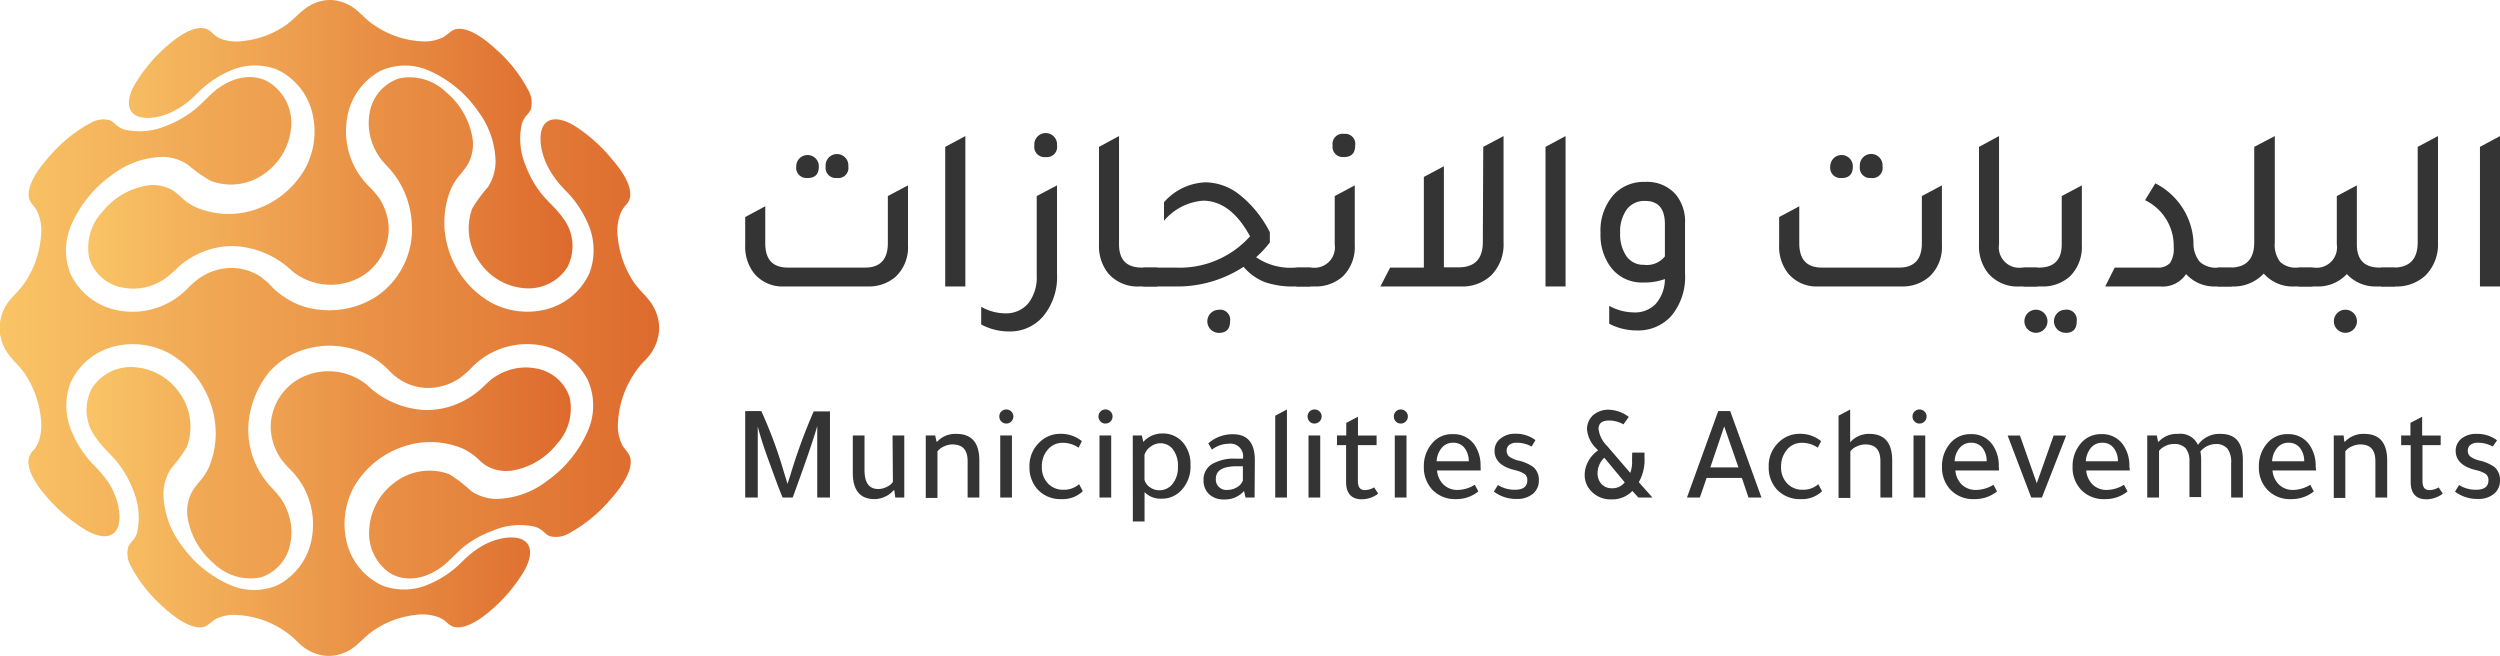 <svg xmlns="http://www.w3.org/2000/svg" xmlns:xlink="http://www.w3.org/1999/xlink" viewBox="0 0 296.73 77.85"><defs><style>.cls-1{fill:url(#linear-gradient);}.cls-2{fill:url(#linear-gradient-2);}.cls-3{fill:url(#linear-gradient-3);}.cls-4{fill:#343434;}</style><linearGradient id="linear-gradient" x1="10.43" y1="17.12" x2="67.96" y2="17.12" gradientUnits="userSpaceOnUse"><stop offset="0" stop-color="#f9c466"/><stop offset="1" stop-color="#dd6a2d"/></linearGradient><linearGradient id="linear-gradient-2" x1="10.26" y1="60.73" x2="67.79" y2="60.73" xlink:href="#linear-gradient"/><linearGradient id="linear-gradient-3" x1="0" y1="38.93" x2="78.28" y2="38.93" xlink:href="#linear-gradient"/></defs><g id="Layer_2" data-name="Layer 2"><g id="Layer_1-2" data-name="Layer 1"><path class="cls-1" d="M34.68,32.18a7.26,7.26,0,0,0,7,1.2,6.64,6.64,0,0,0,4.46-6.13,6.84,6.84,0,0,0-1.15-3.75A10.47,10.47,0,0,0,43.67,22a9.61,9.61,0,0,1-1.28-1.65,9.29,9.29,0,0,1-1.17-6.46,7.72,7.72,0,0,1,4-5.51,7.08,7.08,0,0,1,5.69,0,13.83,13.83,0,0,1,5.83,4.82,10.26,10.26,0,0,1,2.08,6,5.69,5.69,0,0,1-.9,3,16.85,16.85,0,0,0-1.88,2.57A6.87,6.87,0,0,0,57,31.22a7.09,7.09,0,0,0,5.44,3,5.47,5.47,0,0,0,4.89-2.48,5.45,5.45,0,0,0-.52-5.87C66.1,24.82,65.07,24,64.27,23a12.13,12.13,0,0,1-1.87-3.32,8.23,8.23,0,0,1-.46-5,3.22,3.22,0,0,1,.5-.92A2.92,2.92,0,0,0,63,13a3,3,0,0,0-.31-2.32,17,17,0,0,0-3.85-4.86c-1.75-1.61-3.48-2.61-4.69-2.37-.65.13-1,.69-1.62,1A4.89,4.89,0,0,1,50,4.9a10.83,10.83,0,0,1-5.26-1.7,9.78,9.78,0,0,1-1.34-1,14.94,14.94,0,0,0-1.18-1.08A5.09,5.09,0,0,0,39.34,0a4.9,4.9,0,0,0-2.7.74c-.93.55-1.63,1.45-2.55,2.13a10.92,10.92,0,0,1-5.24,2,5.53,5.53,0,0,1-2.63-.26A3.19,3.19,0,0,1,25.28,4a2.34,2.34,0,0,0-.75-.55c-1.12-.45-2.82.37-4.61,1.92a18.78,18.78,0,0,0-4,4.78c-.85,1.6-.85,2.89.12,3.5s3.06.44,5-.7a9.72,9.72,0,0,0,1.52-1.07c.5-.43.94-.92,1.43-1.35a11.93,11.93,0,0,1,3.14-2.05,7.27,7.27,0,0,1,5.73-.23,7.65,7.65,0,0,1,4.23,5.25A9.22,9.22,0,0,1,36.22,20,10.71,10.71,0,0,1,29.9,25a9.94,9.94,0,0,1-6.61-.38,6.67,6.67,0,0,1-1.45-.9,13.29,13.29,0,0,0-1.22-1.05A4.63,4.63,0,0,0,17.56,22a8.64,8.64,0,0,0-5.42,3.15,6.25,6.25,0,0,0-1.54,5.53,5.06,5.06,0,0,0,4,3.46,6.44,6.44,0,0,0,3.51-.3,6.79,6.79,0,0,0,1.63-.88,17.08,17.08,0,0,0,1.43-1.27,10,10,0,0,1,3.44-2,9.38,9.38,0,0,1,3.1-.48A10.61,10.61,0,0,1,34.68,32.18Z"/><path class="cls-2" d="M43.54,45.67a7.27,7.27,0,0,0-6.95-1.2,6.63,6.63,0,0,0-4.46,6.13,6.83,6.83,0,0,0,1.14,3.75,10.54,10.54,0,0,0,1.28,1.47,9.61,9.61,0,0,1,1.28,1.65A9.27,9.27,0,0,1,37,63.92a7.74,7.74,0,0,1-4,5.51,7.07,7.07,0,0,1-5.69,0,13.8,13.8,0,0,1-5.84-4.82,10.34,10.34,0,0,1-2.07-6,5.58,5.58,0,0,1,.9-3,17.36,17.36,0,0,0,1.88-2.57,6.87,6.87,0,0,0-.92-6.47,7.13,7.13,0,0,0-5.44-3,5.5,5.5,0,0,0-4.89,2.48A5.45,5.45,0,0,0,11.42,52c.7,1.06,1.72,1.88,2.53,2.9a12,12,0,0,1,1.87,3.33,8.22,8.22,0,0,1,.45,5,2.8,2.8,0,0,1-.5.92,2.88,2.88,0,0,0-.54.73,3,3,0,0,0,.3,2.31,17.13,17.13,0,0,0,3.86,4.87c1.75,1.61,3.48,2.6,4.69,2.37.65-.13,1-.7,1.61-1A4.93,4.93,0,0,1,28.2,73a10.92,10.92,0,0,1,5.26,1.69,10.7,10.7,0,0,1,1.34,1c.4.37.75.76,1.17,1.08a5.18,5.18,0,0,0,2.9,1.08,5,5,0,0,0,2.71-.74c.93-.56,1.62-1.46,2.55-2.13a10.92,10.92,0,0,1,5.23-2,5.55,5.55,0,0,1,2.64.26,3.33,3.33,0,0,1,.94.55,2.42,2.42,0,0,0,.74.55c1.13.45,2.83-.37,4.61-1.92a18.49,18.49,0,0,0,4-4.79c.85-1.59.85-2.88-.12-3.49s-3.06-.44-5,.69a11,11,0,0,0-1.51,1.08c-.5.43-.95.92-1.44,1.35a11.72,11.72,0,0,1-3.13,2,7.27,7.27,0,0,1-5.73.23,7.68,7.68,0,0,1-4.24-5.25A9.27,9.27,0,0,1,42,57.81a10.68,10.68,0,0,1,6.32-4.94,9.86,9.86,0,0,1,6.6.37,6.85,6.85,0,0,1,1.45.91c.43.35.78.75,1.23,1.05a4.68,4.68,0,0,0,3.06.67,8.53,8.53,0,0,0,5.41-3.14,6.23,6.23,0,0,0,1.55-5.53,5.09,5.09,0,0,0-4-3.47,6.44,6.44,0,0,0-3.51.31,6.92,6.92,0,0,0-1.63.87c-.52.38-.95.85-1.43,1.28a10.11,10.11,0,0,1-3.45,2,9.55,9.55,0,0,1-3.09.48A10.66,10.66,0,0,1,43.54,45.67Z"/><path class="cls-3" d="M73.81,52.74a5.19,5.19,0,0,1-.46-2.6,11.53,11.53,0,0,1,1.71-5.45,10.33,10.33,0,0,1,1-1.39c.37-.41.77-.78,1.09-1.21a5.42,5.42,0,0,0,1.08-3,5.21,5.21,0,0,0-.74-2.8c-.57-1-1.47-1.68-2.16-2.64a11.64,11.64,0,0,1-2-5.42,5.93,5.93,0,0,1,.26-2.73,3.37,3.37,0,0,1,.55-1,2.54,2.54,0,0,0,.55-.77c.44-1.17-.39-2.93-2-4.77A18.92,18.92,0,0,0,68,14.81c-1.6-.88-2.89-.88-3.5.12s-.44,3.16.71,5.21a11.62,11.62,0,0,0,1.09,1.57c.43.52.93,1,1.37,1.48a12.65,12.65,0,0,1,2.07,3.25,7.77,7.77,0,0,1,.24,5.93,7.74,7.74,0,0,1-5.29,4.38,9.09,9.09,0,0,1-6.55-.92,11,11,0,0,1-5-6.54,10.55,10.55,0,0,1,.37-6.84,7.49,7.49,0,0,1,.91-1.5,13.86,13.86,0,0,0,1-1.27,4.91,4.91,0,0,0,.68-3.16,9,9,0,0,0-3.18-5.6,6.17,6.17,0,0,0-5.56-1.61,5.19,5.19,0,0,0-3.49,4.1A6.87,6.87,0,0,0,44.19,17a7.45,7.45,0,0,0,.89,1.7c.38.53.85,1,1.28,1.47a10.52,10.52,0,0,1,2,3.57A11.29,11.29,0,0,1,48.9,27a9.63,9.63,0,0,1-4.22,8.19,10.35,10.35,0,0,1-6.74,1.57,8.9,8.9,0,0,1-3.88-1.3,9.66,9.66,0,0,1-1.65-1.27L32,33.75l0,0a6.75,6.75,0,0,0-.64-.56l-.15-.12L31,32.88a6.53,6.53,0,0,0-1.45-.72,6.4,6.4,0,0,0-2.05-.36A6.75,6.75,0,0,0,23.69,33,11,11,0,0,0,22.2,34.3a9.5,9.5,0,0,1-1.66,1.33A9.16,9.16,0,0,1,14,36.84a7.83,7.83,0,0,1-5.56-4.18,7.46,7.46,0,0,1,0-5.9,14.15,14.15,0,0,1,4.86-6,10.22,10.22,0,0,1,6-2.14,5.5,5.5,0,0,1,3,.93A16.71,16.71,0,0,0,25,21.46a6.77,6.77,0,0,0,6.52-.95,7.45,7.45,0,0,0,3.05-5.64A5.72,5.72,0,0,0,32,9.81c-1.7-1.06-3.94-.82-5.92.54-1.07.73-1.9,1.78-2.93,2.62a12.26,12.26,0,0,1-3.35,1.93,8.08,8.08,0,0,1-5.07.47,3.21,3.21,0,0,1-.93-.52,2.83,2.83,0,0,0-.73-.57,3,3,0,0,0-2.33.32,17.1,17.1,0,0,0-4.91,4c-1.63,1.81-2.63,3.6-2.4,4.86.13.67.7,1,1,1.67a5.3,5.3,0,0,1,.46,2.6,11.64,11.64,0,0,1-1.71,5.45,10.4,10.4,0,0,1-1.06,1.39c-.37.41-.77.78-1.09,1.21a5.42,5.42,0,0,0-1.08,3,5.13,5.13,0,0,0,.75,2.8c.56,1,1.47,1.68,2.15,2.64a11.64,11.64,0,0,1,2,5.42,6.07,6.07,0,0,1-.25,2.73,3.38,3.38,0,0,1-.56,1,2.94,2.94,0,0,0-.55.77c-.44,1.17.39,2.93,2,4.77A19.09,19.09,0,0,0,10.33,63c1.61.88,2.9.88,3.51-.12s.43-3.16-.72-5.21A11.54,11.54,0,0,0,12,56.14c-.44-.52-.93-1-1.37-1.48A12.13,12.13,0,0,1,8.6,51.41a7.72,7.72,0,0,1-.25-5.93,7.76,7.76,0,0,1,5.29-4.38A9.11,9.11,0,0,1,20.2,42a11,11,0,0,1,5,6.54,10.49,10.49,0,0,1-.37,6.84,6.82,6.82,0,0,1-.91,1.5,13.86,13.86,0,0,0-1,1.27,4.84,4.84,0,0,0-.67,3.16,9,9,0,0,0,3.17,5.6,6.19,6.19,0,0,0,5.57,1.61,5.19,5.19,0,0,0,3.48-4.1,6.78,6.78,0,0,0-.31-3.63,7,7,0,0,0-.88-1.7,17.85,17.85,0,0,0-1.29-1.47,10.52,10.52,0,0,1-2.05-3.57,10.89,10.89,0,0,1-.48-3.2A11.3,11.3,0,0,1,32,44.1l.06-.08.12-.11L32,44.1h0l.18-.19c.22-.22.44-.44.68-.64a9.41,9.41,0,0,1,3.61-1.89,10.3,10.3,0,0,1,7.26.75,9.58,9.58,0,0,1,2.51,1.92l.12.11.07.07h0a6.33,6.33,0,0,0,4.37,1.82,6.8,6.8,0,0,0,3.78-1.18,10.91,10.91,0,0,0,1.48-1.32,10,10,0,0,1,1.66-1.33A9.19,9.19,0,0,1,64.25,41a7.82,7.82,0,0,1,5.55,4.18,7.5,7.5,0,0,1,0,5.9,14.25,14.25,0,0,1-4.87,6,10.21,10.21,0,0,1-6,2.14,5.53,5.53,0,0,1-3-.93,17.36,17.36,0,0,0-2.59-2,6.77,6.77,0,0,0-6.52,1,7.41,7.41,0,0,0-3,5.64A5.7,5.7,0,0,0,46.26,68c1.71,1.06,3.94.82,5.92-.54,1.07-.72,1.9-1.78,2.93-2.62A12.26,12.26,0,0,1,58.46,63a8.08,8.08,0,0,1,5.07-.47,3,3,0,0,1,.93.52,3,3,0,0,0,.73.57,3,3,0,0,0,2.33-.31,17.32,17.32,0,0,0,4.91-4c1.63-1.81,2.64-3.6,2.4-4.86C74.7,53.74,74.14,53.39,73.81,52.74Z"/><path class="cls-4" d="M89.94,50.61v8.44H88.45V48.79h1.91A52.5,52.5,0,0,1,93,55.89c.21.67.36,1.18.47,1.54l.33-1a66.18,66.18,0,0,1,2.78-7.6h1.93V59.05H97V50.57q-.63,2.25-2.91,8.48h-1.2c-.49-1.14-1-2.6-1.66-4.4S90.16,51.5,89.94,50.61Z"/><path class="cls-4" d="M105.94,51.69h1.39v7.36h-1.07l-.11-.85h-.1a2.73,2.73,0,0,1-1,.75,3.07,3.07,0,0,1-1.25.29c-1.72,0-2.58-1.05-2.58-3.14V51.69h1.39v4.1q0,2.25,1.62,2.25a2.2,2.2,0,0,0,1-.24,1.85,1.85,0,0,0,.75-.59Z"/><path class="cls-4" d="M111.16,52.42h.08a2.92,2.92,0,0,1,2.29-.92c1.81,0,2.71,1.06,2.71,3.17v4.38h-1.39v-4.3c0-1.37-.61-2-1.82-2a2.45,2.45,0,0,0-1,.24,2,2,0,0,0-.76.58v5.53h-1.39V51.69H111Z"/><path class="cls-4" d="M118.61,49.42a.82.82,0,0,1,.82-.82.85.85,0,0,1,.6.24.81.81,0,0,1,.25.58.84.84,0,0,1-1.44.6A.85.85,0,0,1,118.61,49.42Zm1.5,2.27v7.36h-1.39V51.69Z"/><path class="cls-4" d="M128.52,58.3a3.41,3.41,0,0,1-2.53.94,3.67,3.67,0,0,1-2.88-1.2,3.88,3.88,0,0,1-.92-2.64,3.81,3.81,0,0,1,1.2-2.91,3.49,3.49,0,0,1,2.51-1,3.91,3.91,0,0,1,2.51.87l-.39.78a3.26,3.26,0,0,0-1.88-.58,2.24,2.24,0,0,0-1.78.81,3,3,0,0,0-.7,2.07,2.72,2.72,0,0,0,.78,2,2.45,2.45,0,0,0,1.78.69,2.73,2.73,0,0,0,1.86-.66Z"/><path class="cls-4" d="M130.38,49.42a.77.77,0,0,1,.25-.58.78.78,0,0,1,.58-.24.82.82,0,0,1,.59.24.77.77,0,0,1,.25.58.81.81,0,0,1-.24.6.79.79,0,0,1-.6.25.75.75,0,0,1-.59-.25A.81.81,0,0,1,130.38,49.42Zm1.51,2.27v7.36H130.5V51.69Z"/><path class="cls-4" d="M134.45,51.69h1.08l.17.76a3,3,0,0,1,2.23-1,3.11,3.11,0,0,1,2.58,1.2,3.93,3.93,0,0,1,.79,2.52,4.06,4.06,0,0,1-1.17,3.11,3.12,3.12,0,0,1-2.28.91,2.63,2.63,0,0,1-2-.78v3.48h-1.39ZM135.84,54v2.94a1.53,1.53,0,0,0,.63.88,1.88,1.88,0,0,0,1.12.37,1.94,1.94,0,0,0,1.6-.78,3.08,3.08,0,0,0,.62-2,3.19,3.19,0,0,0-.65-2.15,1.86,1.86,0,0,0-1.46-.65,1.92,1.92,0,0,0-1.16.43A1.77,1.77,0,0,0,135.84,54Z"/><path class="cls-4" d="M148.91,59.05h-1.08l-.17-.77a3,3,0,0,1-2.36,1,2.51,2.51,0,0,1-1.79-.62,2.23,2.23,0,0,1-.66-1.7,2.12,2.12,0,0,1,1-1.87,5.13,5.13,0,0,1,2.83-.65h.86v-.08a1.5,1.5,0,0,0-1.7-1.69,3.31,3.31,0,0,0-2,.7l-.42-.75a4.33,4.33,0,0,1,2.9-1.08c1.75,0,2.62,1,2.62,3.12Zm-1.39-3.71h-.71c-1.67,0-2.5.49-2.5,1.49a1.24,1.24,0,0,0,1.35,1.32,2.23,2.23,0,0,0,1.15-.31,1.6,1.6,0,0,0,.71-.8Z"/><path class="cls-4" d="M152.75,48.6V59.05h-1.39V49.34Z"/><path class="cls-4" d="M155.2,49.42a.82.82,0,0,1,.82-.82.85.85,0,0,1,.6.24.81.81,0,0,1,.25.58.85.85,0,0,1-.85.85.76.76,0,0,1-.59-.25A.85.85,0,0,1,155.2,49.42Zm1.5,2.27v7.36h-1.39V51.69Z"/><path class="cls-4" d="M161.17,52.83V57.1c0,.71.27,1.07.81,1.07a2.25,2.25,0,0,0,1.12-.32l.48.74a3.19,3.19,0,0,1-1.93.67c-1.25,0-1.88-.69-1.88-2.06V52.83h-1.08V51.69h1.1v-1.5l1.39-.73v2.23h2.21v1.14Z"/><path class="cls-4" d="M165.44,49.42a.8.8,0,0,1,.24-.58.78.78,0,0,1,.58-.24.81.81,0,0,1,.59.24.77.77,0,0,1,.25.58.81.81,0,0,1-.24.6.79.79,0,0,1-.6.25.76.76,0,0,1-.59-.25A.81.81,0,0,1,165.44,49.42Zm1.5,2.27v7.36h-1.39V51.69Z"/><path class="cls-4" d="M175.75,55.84h-5.18a2.56,2.56,0,0,0,.78,1.69,2.34,2.34,0,0,0,1.7.62,4,4,0,0,0,2-.61l.42.79a4.15,4.15,0,0,1-2.69.91A3.71,3.71,0,0,1,170,58.12a3.85,3.85,0,0,1-1-2.72,4.08,4.08,0,0,1,1.06-2.87,3,3,0,0,1,2.34-1A3,3,0,0,1,175,52.78a4.29,4.29,0,0,1,.73,2.57Zm-5.23-1.09h3.81a2.57,2.57,0,0,0-.53-1.62,1.66,1.66,0,0,0-1.34-.58,1.69,1.69,0,0,0-1.33.6A2.6,2.6,0,0,0,170.52,54.75Z"/><path class="cls-4" d="M181.79,53a3.59,3.59,0,0,0-1.78-.45,1.37,1.37,0,0,0-.86.25.81.81,0,0,0-.32.67.89.89,0,0,0,.3.72,3.08,3.08,0,0,0,1.12.48,5,5,0,0,1,1.74.76,2,2,0,0,1,.66,1.6,2,2,0,0,1-.72,1.59,2.86,2.86,0,0,1-1.9.6,4.36,4.36,0,0,1-2.72-.87l.48-.78a3.74,3.74,0,0,0,2,.56c1,0,1.49-.37,1.49-1.13a.9.9,0,0,0-.32-.74,3.62,3.62,0,0,0-1.2-.47c-1.58-.39-2.37-1.15-2.37-2.29a1.81,1.81,0,0,1,.71-1.45,2.71,2.71,0,0,1,1.77-.57,3.85,3.85,0,0,1,2.38.76Z"/><path class="cls-4" d="M193.73,53.72h1.46v.63a5.24,5.24,0,0,1-.68,2.88l1.62,1.82h-1.67l-.71-.78a3.28,3.28,0,0,1-2.51,1,3.1,3.1,0,0,1-2.4-1,2.7,2.7,0,0,1-.75-1.92,3.35,3.35,0,0,1,.44-1.62,3.62,3.62,0,0,1,1.15-1.27l-.19-.21A3.53,3.53,0,0,1,188.37,51a2.21,2.21,0,0,1,.72-1.72,2.74,2.74,0,0,1,1.9-.65,4.18,4.18,0,0,1,2.33.85l-.63.89a3.49,3.49,0,0,0-1.71-.46c-.83,0-1.25.35-1.25,1a3.43,3.43,0,0,0,1,2l2.77,3.22a3.71,3.71,0,0,0,.21-1.5Zm-3.31.61a2.33,2.33,0,0,0-.57.79,2.36,2.36,0,0,0-.23,1,1.89,1.89,0,0,0,.46,1.33,1.65,1.65,0,0,0,1.24.5,1.8,1.8,0,0,0,1.52-.7Z"/><path class="cls-4" d="M203.94,48.79h1.42l3.71,10.26h-1.54l-.78-2.32h-4.19l-.8,2.32h-1.53Zm.71,1.82L203,55.48h3.34Z"/><path class="cls-4" d="M216.26,58.3a3.37,3.37,0,0,1-2.52.94,3.69,3.69,0,0,1-2.89-1.2,3.88,3.88,0,0,1-.92-2.64,3.81,3.81,0,0,1,1.2-2.91,3.5,3.5,0,0,1,2.51-1,3.89,3.89,0,0,1,2.51.87l-.39.78a3.26,3.26,0,0,0-1.88-.58,2.24,2.24,0,0,0-1.78.81,3.09,3.09,0,0,0-.7,2.07,2.72,2.72,0,0,0,.78,2,2.47,2.47,0,0,0,1.78.69,2.71,2.71,0,0,0,1.86-.66Z"/><path class="cls-4" d="M219.6,48.6v3.9a2.92,2.92,0,0,1,2.28-1c1.81,0,2.71,1.06,2.71,3.17v4.38h-1.4v-4.3c0-1.37-.6-2-1.81-2a2.45,2.45,0,0,0-1,.24,1.89,1.89,0,0,0-.76.58v5.53h-1.4V49.34Z"/><path class="cls-4" d="M227,49.42a.77.77,0,0,1,.25-.58.78.78,0,0,1,.58-.24.82.82,0,0,1,.59.24.77.77,0,0,1,.25.58.81.81,0,0,1-.24.6.79.79,0,0,1-.6.25.75.75,0,0,1-.59-.25A.81.81,0,0,1,227,49.42Zm1.51,2.27v7.36h-1.39V51.69Z"/><path class="cls-4" d="M237.27,55.84h-5.18a2.6,2.6,0,0,0,.77,1.69,2.38,2.38,0,0,0,1.7.62,4,4,0,0,0,2.05-.61l.42.79a4.17,4.17,0,0,1-2.69.91,3.7,3.7,0,0,1-2.84-1.12,3.85,3.85,0,0,1-1-2.72,4.11,4.11,0,0,1,1.05-2.87,3.07,3.07,0,0,1,2.35-1,3,3,0,0,1,2.61,1.28,4.29,4.29,0,0,1,.73,2.57ZM232,54.75h3.8a2.51,2.51,0,0,0-.52-1.62,1.66,1.66,0,0,0-1.34-.58,1.69,1.69,0,0,0-1.33.6A2.6,2.6,0,0,0,232,54.75Z"/><path class="cls-4" d="M242.36,59.05h-1.27l-2.8-7.36h1.46l2,5.67,2-5.67h1.49Z"/><path class="cls-4" d="M252.8,55.84h-5.18a2.61,2.61,0,0,0,.78,1.69,2.36,2.36,0,0,0,1.7.62,4,4,0,0,0,2-.61l.42.79a4.15,4.15,0,0,1-2.69.91A3.68,3.68,0,0,1,247,58.12a3.81,3.81,0,0,1-1-2.72,4.12,4.12,0,0,1,1.06-2.87,3.06,3.06,0,0,1,2.35-1,3,3,0,0,1,2.6,1.28,4.29,4.29,0,0,1,.73,2.57Zm-5.23-1.09h3.81a2.51,2.51,0,0,0-.53-1.62,1.65,1.65,0,0,0-1.34-.58,1.7,1.7,0,0,0-1.33.6A2.72,2.72,0,0,0,247.57,54.75Z"/><path class="cls-4" d="M256.14,52.42h.08a2.92,2.92,0,0,1,2.28-.92,2.28,2.28,0,0,1,2.38,1.31,3.09,3.09,0,0,1,2.68-1.31c1.77,0,2.65,1,2.65,3.14v4.41h-1.39V55a2.74,2.74,0,0,0-.43-1.74A1.76,1.76,0,0,0,263,52.7a2.44,2.44,0,0,0-1.83.89,5.41,5.41,0,0,1,.09,1v4.41h-1.39V54.83a2.47,2.47,0,0,0-.44-1.62A1.83,1.83,0,0,0,258,52.7a2.27,2.27,0,0,0-1,.24,2,2,0,0,0-.74.58v5.53h-1.4V51.69H256Z"/><path class="cls-4" d="M274.91,55.84h-5.18a2.61,2.61,0,0,0,.78,1.69,2.36,2.36,0,0,0,1.7.62,4,4,0,0,0,2-.61l.42.79a4.15,4.15,0,0,1-2.69.91,3.68,3.68,0,0,1-2.83-1.12,3.81,3.81,0,0,1-1-2.72,4.12,4.12,0,0,1,1.06-2.87,3.06,3.06,0,0,1,2.35-1,3,3,0,0,1,2.6,1.28,4.29,4.29,0,0,1,.73,2.57Zm-5.23-1.09h3.81a2.51,2.51,0,0,0-.53-1.62,1.65,1.65,0,0,0-1.34-.58,1.7,1.7,0,0,0-1.33.6A2.72,2.72,0,0,0,269.68,54.75Z"/><path class="cls-4" d="M278.25,52.42h.08a3,3,0,0,1,2.3-.92c1.81,0,2.71,1.06,2.71,3.17v4.38h-1.4v-4.3c0-1.37-.6-2-1.81-2a2.45,2.45,0,0,0-1,.24,1.89,1.89,0,0,0-.76.58v5.53H277V51.69h1.17Z"/><path class="cls-4" d="M287.53,52.83V57.1c0,.71.26,1.07.8,1.07a2.25,2.25,0,0,0,1.12-.32l.49.74a3.21,3.21,0,0,1-1.93.67c-1.25,0-1.88-.69-1.88-2.06V52.83H285V51.69h1.1v-1.5l1.39-.73v2.23h2.2v1.14Z"/><path class="cls-4" d="M295.87,53a3.59,3.59,0,0,0-1.78-.45,1.35,1.35,0,0,0-.86.25.81.81,0,0,0-.32.67.89.89,0,0,0,.3.72,3.08,3.08,0,0,0,1.12.48,5.07,5.07,0,0,1,1.74.76,2,2,0,0,1,.66,1.6,2,2,0,0,1-.72,1.59,2.86,2.86,0,0,1-1.9.6,4.36,4.36,0,0,1-2.72-.87l.48-.78a3.74,3.74,0,0,0,2,.56c1,0,1.49-.37,1.49-1.13a.9.9,0,0,0-.32-.74,3.62,3.62,0,0,0-1.2-.47c-1.58-.39-2.37-1.15-2.37-2.29a1.83,1.83,0,0,1,.7-1.45A2.75,2.75,0,0,1,294,51.5a3.85,3.85,0,0,1,2.38.76Z"/><path class="cls-4" d="M93.07,34a4.37,4.37,0,0,1-3.52-1.5,5.11,5.11,0,0,1-1.1-3.4V25.76l2.38-1.28v4.4c0,1.92.89,2.88,2.68,2.88h9.19c1.79,0,2.68-1,2.68-2.88V23.27L107.77,22v7.12a4.76,4.76,0,0,1-1.47,3.73A4.82,4.82,0,0,1,103,34Zm2.79-12.88a1.21,1.21,0,0,1-1.35-1.38,1.34,1.34,0,1,1,2.68,0C97.19,20.67,96.75,21.13,95.86,21.13Zm3.52,0A1.21,1.21,0,0,1,98,19.75a1.35,1.35,0,1,1,2.69,0A1.2,1.2,0,0,1,99.38,21.13Z"/><path class="cls-4" d="M112.19,34V17.43l2.39-1.28V34Z"/><path class="cls-4" d="M125.46,32.54a7.33,7.33,0,0,1-1.64,5,5.17,5.17,0,0,1-4.12,1.8,6.91,6.91,0,0,1-3.24-.83V36.41a5.78,5.78,0,0,0,2.82.78A3.44,3.44,0,0,0,122.05,36a5,5,0,0,0,1-3.3V23.27L125.46,22Zm-1.33-13.9a1.21,1.21,0,0,1-1.36-1.38,1.35,1.35,0,1,1,2.69,0A1.2,1.2,0,0,1,124.13,18.64Z"/><path class="cls-4" d="M135.25,34a4.6,4.6,0,0,1-3.71-1.55,5.16,5.16,0,0,1-1.1-3.38V17.43l2.38-1.28V29c0,1.84.9,2.76,2.71,2.76h1.83V34Z"/><path class="cls-4" d="M153.74,31.76h1.8V34h-1.83a10.23,10.23,0,0,1-3.6-.52,6.39,6.39,0,0,1-2.51-1.81A14.35,14.35,0,0,1,139.46,34h-3.77V31.76h3.8a11.21,11.21,0,0,0,8.88-3.71q-2.3-4.23-5.59-4.23a6.74,6.74,0,0,0-4.62,2.38V24a6.9,6.9,0,0,1,4.92-2.36,6.65,6.65,0,0,1,4.13,1.54,13.27,13.27,0,0,1,3.51,4.39v1.21a12.89,12.89,0,0,1-1.63,1.75A7.2,7.2,0,0,0,153.74,31.76Zm-9.05,5A1.19,1.19,0,0,1,146,38.13c0,.92-.44,1.38-1.33,1.38a1.37,1.37,0,0,1,0-2.74Z"/><path class="cls-4" d="M153.88,34V31.76h1.82A2.42,2.42,0,0,0,158.42,29V23.27L160.8,22v7.09a4.91,4.91,0,0,1-1.41,3.71A4.8,4.8,0,0,1,156,34Zm5.65-15.37a1.21,1.21,0,0,1-1.36-1.38,1.2,1.2,0,0,1,1.36-1.36,1.19,1.19,0,0,1,1.32,1.36Q160.85,18.64,159.53,18.64Z"/><path class="cls-4" d="M176.05,17.43l2.41-1.28V28.77A5.22,5.22,0,0,1,177,32.68,5,5,0,0,1,173.36,34h-9.52L165,31.76h4V21l2.38-1.27v12h1.74c1.92,0,2.88-1,2.88-3Z"/><path class="cls-4" d="M183.44,34V17.43l2.38-1.28V34Z"/><path class="cls-4" d="M197.61,33.12a7,7,0,0,1-2.57.41,4.59,4.59,0,0,1-3.88-1.85,6.4,6.4,0,0,1-1.19-4,6.41,6.41,0,0,1,1.58-4.59,4.86,4.86,0,0,1,3.71-1.5,4.52,4.52,0,0,1,3.62,1.47A5,5,0,0,1,200,26.5v6a7.2,7.2,0,0,1-1.63,5,5.29,5.29,0,0,1-4.13,1.72,6.93,6.93,0,0,1-3.24-.8V36.3a6.17,6.17,0,0,0,2.91.78,3.38,3.38,0,0,0,2.6-1A4.49,4.49,0,0,0,197.61,33.12Zm0-6.51c0-1.84-.78-2.76-2.35-2.76a2.59,2.59,0,0,0-2.17,1,4.46,4.46,0,0,0-.79,2.8,4.58,4.58,0,0,0,.76,2.78,2.43,2.43,0,0,0,2.06,1,2.73,2.73,0,0,0,2.49-1Z"/><path class="cls-4" d="M215.8,34a4.37,4.37,0,0,1-3.52-1.5,5.06,5.06,0,0,1-1.11-3.4V25.76l2.39-1.28v4.4c0,1.92.89,2.88,2.68,2.88h9.19c1.79,0,2.68-1,2.68-2.88V23.27L230.49,22v7.12A4.76,4.76,0,0,1,229,32.84,4.83,4.83,0,0,1,225.68,34Zm2.79-12.88a1.21,1.21,0,0,1-1.35-1.38,1.34,1.34,0,1,1,2.68,0C219.92,20.67,219.48,21.13,218.59,21.13Zm3.52,0a1.21,1.21,0,0,1-1.36-1.38,1.35,1.35,0,1,1,2.69,0A1.2,1.2,0,0,1,222.11,21.13Z"/><path class="cls-4" d="M239.74,34A4.58,4.58,0,0,1,236,32.46a5.11,5.11,0,0,1-1.11-3.38V17.43l2.38-1.28V29A2.42,2.42,0,0,0,240,31.76h1.82V34Z"/><path class="cls-4" d="M240.18,34V31.76H242c1.81,0,2.71-.92,2.71-2.76V23.27L247.1,22v7.09a4.91,4.91,0,0,1-1.41,3.71A4.8,4.8,0,0,1,242.28,34Zm1.47,5.5a1.37,1.37,0,0,1,0-2.74,1.37,1.37,0,0,1,0,2.74Zm3.51,0a1.37,1.37,0,0,1,0-2.74,1.19,1.19,0,0,1,1.33,1.36C246.49,39.05,246.05,39.51,245.16,39.51Z"/><path class="cls-4" d="M249.87,34,251,31.76H256a1.94,1.94,0,0,0,1.57-.55A3.1,3.1,0,0,0,258,29.3a6,6,0,0,0-3.4-5.54l1.22-2a8.27,8.27,0,0,1,4.53,7,3.47,3.47,0,0,0,.74,2.31,2.89,2.89,0,0,0,2.17.7h1.63V34h-1.82a4.54,4.54,0,0,1-3.6-1.47A3.33,3.33,0,0,1,256.38,34Z"/><path class="cls-4" d="M272.65,31.76h1.83V34h-2.11a4.58,4.58,0,0,1-3.68-1.53A4.89,4.89,0,0,1,264.87,34h-1.66V31.76h1.47c1.92,0,2.88-1,2.88-3V17.43L270,16.15V28.77a3.37,3.37,0,0,0,.62,2.3A2.65,2.65,0,0,0,272.65,31.76Z"/><path class="cls-4" d="M282.45,31.76h1.83V34h-2.11a4.62,4.62,0,0,1-3.62-1.47A4.66,4.66,0,0,1,274.92,34h-2.1V31.76h1.82A2.42,2.42,0,0,0,277.36,29V23.27L279.74,22v7C279.74,30.84,280.64,31.76,282.45,31.76Zm-4.07,5a1.37,1.37,0,0,1,0,2.74,1.37,1.37,0,0,1,0-2.74Z"/><path class="cls-4" d="M282.61,34V31.76h1.47c1.92,0,2.88-1,2.88-3V17.43l2.41-1.28V28.77a5.22,5.22,0,0,1-1.47,3.91A5,5,0,0,1,284.27,34Z"/><path class="cls-4" d="M294.35,34V17.43l2.38-1.28V34Z"/></g></g></svg>